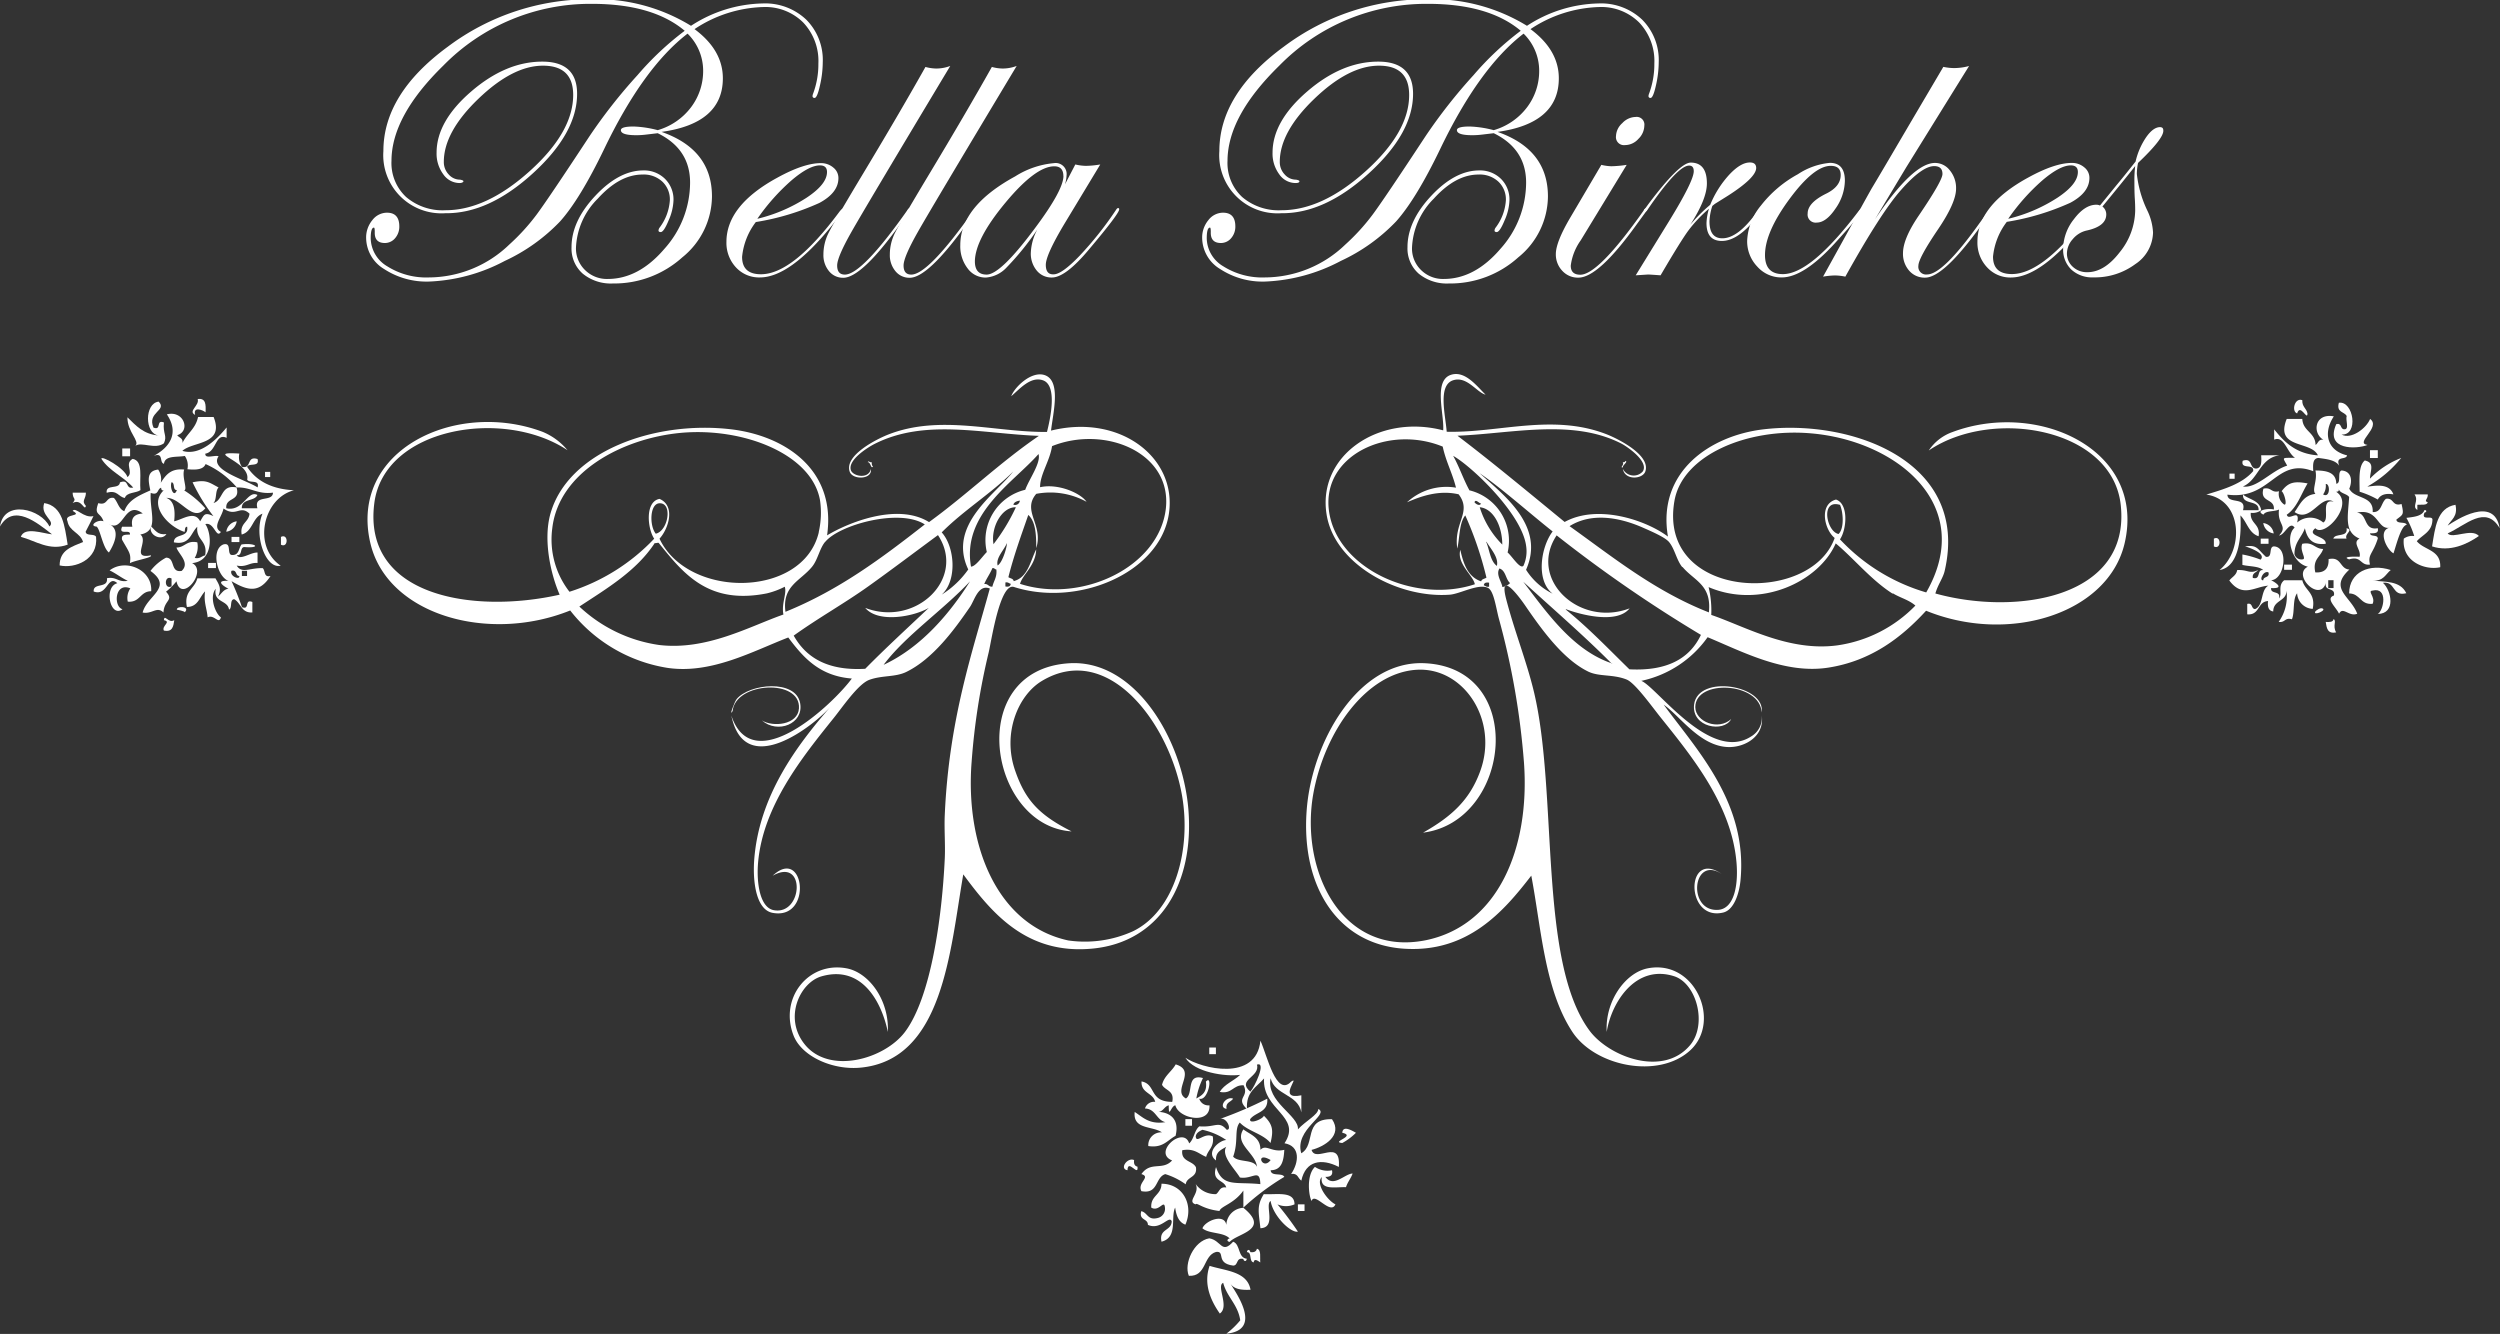 <svg xmlns="http://www.w3.org/2000/svg" viewBox="0 0 376.84 201.07"><rect x="0" y="0" width="376.84" height="201.07" fill="#333333" stroke="none"/><defs><style>.cls-1,.cls-2{fill:#fff;}.cls-1{fill-rule:evenodd;}</style></defs><title>logo_vfinal</title><g id="Layer_6" data-name="Layer 6"><path class="cls-1" d="M369.58,319c-12.51-.79-16.26-24.32-.4-25.34,9.91-.64,17.1,11.34,18,22,.92,11.28-4.36,20-14.37,21s-15.27-5.36-19.56-11.18c-2,11.49-3,28-15.56,29.14-4.16.37-8.74-1.68-10-4.79-2.26-5.67,2.22-11.29,8-10.18,3.31.64,6.4,4.72,6.19,9.58-.91-4.38-3.82-10.15-10-8.38-3.2.92-5.74,6.15-2.59,10.18,3.67,4.7,12.05,2.34,15.17-1.8,3.91-5.21,5.58-17.21,6-26.14.1-2.15-.1-4.39,0-6.58.64-14.53,4.22-24.68,6.79-34.12-1.74-.69-2.31,1.8-3,2.79-2.3,3.36-5.55,7.81-9.58,9.78-1.67.82-3.67.49-5.59,1.2-1.68.62-4.05,4.13-5.39,5.79-4.68,5.83-10.63,13.19-11.37,21.75-.26,3,.25,6.81,2.39,7.18,4.37.77,4.84-8.06-.2-5.19,4.83-4.56,6.1,6.73,0,5.59-2.38-.44-3-4.34-2.79-7.78.66-9.82,6.47-17.5,11.57-23.35-2.33,2.71-12.95,11.27-15,1.4,3.25,9.71,15.35-1.76,18.16-5.59-4.88-.38-7.33-3.18-9.58-6.19-5.35,2.07-11.59,5.54-18.16,4.59A23.21,23.21,0,0,1,294,285.7c-12.41,5-27.62.63-30.13-10.18-3.25-14,12.88-21.63,25.94-16.76a9.62,9.62,0,0,1,3.79,2.79c-9.62-6.43-27.69-3.45-29.13,8-1.78,14,14.83,16.72,27.94,13.77-1.32-3-2.51-8.17-1.4-12.17,2.62-9.38,15.58-14.09,27.14-12.77,8.18.94,16,6.07,14.57,16,3-1.82,10.54-5,15.37-2,5.71-4.14,10.7-9,16.56-13-8.51-.31-17.15-2.63-24.74,1.2-1.09.55-4.14,2.48-3.59,4,.33.91,2.67,1.36,3-.2.26,1.61-2.76,1.67-3.19.4-.84-2.44,4-4.88,5.79-5.59,7.83-3.08,16.14-.32,23.95-.4.5-2,1.61-7-.6-7.78-1.9-.67-3.58,1.39-4.79,2.39.48-1.34,3-3.81,5-3.19,2.59.81,1.29,5.77,1,8.38,10.44-2.59,19.05,4.13,17.76,12.57-1.36,8.9-13.71,14.08-23.35,11-2.08-.67-3.38,8-3.79,9.78a101.53,101.53,0,0,0-2.59,16.56c-1,12.74,3.92,24.64,14.57,26.94a17.57,17.57,0,0,0,9.78-1.4c6.29-3.09,8.76-12.28,7.38-20.35-1.86-10.9-11.12-23.39-21.15-17.36-3.58,2.15-6,7.92-4,13.57C362.62,314.31,364.69,316.54,369.58,319Zm-9.18-37.32c-.27-.06-.38-.28-.8-.2v.6C360.06,282.17,360.36,282.06,360.4,281.71Zm-28.94-7.78a13.13,13.13,0,0,0,.2-4.79c-1.22-7-11.61-11.05-21-10.18-8.82.83-18.38,5.91-19.36,14.37a12.82,12.82,0,0,0,2.59,9.58,30,30,0,0,0,12.77-8c-1-1.46-1.43-5.58.8-6,2.47,1.05,1.35,4.53,0,6C311.78,284,329.1,283.85,331.47,273.93Zm30.33,7.78c9.19,3,21-2.45,22-11.37.9-8.46-9.25-12.56-17.16-9.38-.32,2.21-1.83,4.29-1.8,6.19,2.74-.61,6.14.91,7,2.2a11.33,11.33,0,0,0-7.58-1.2c-2.21,2.6,1.12,4.63,0,8.18,0-2.07-.1-4-1.2-5-1.06,3.06-2.17,6.08-3,9.38.27.2.74.19.8.6,2.15-.57,2.49-3,3.39-4.79C364.19,278.93,362.15,280.31,361.8,281.71Zm-7.38-2.59c.7,0,1.69-1.5,2.39-2.2a7.8,7.8,0,0,1,5.79-9.38c.59-1.62,2.41-4.09,2-5.39C360.81,266.42,353,271.12,354.42,279.12ZM350,273.93c2,2.22,2.34,7.28,0,9.38a14,14,0,0,0,4-3.79c-3.18-6.71,4.14-11.36,6.78-14.77C357.47,268.06,353.33,270.58,350,273.93Zm10.78-4.19a.72.72,0,0,0,1-.6C361.34,269.21,360.94,269.34,360.8,269.74Zm-53.28-.2c-1.53,0-1.58,3.4-.6,4.59C308.75,273.71,309.47,269.55,307.52,269.54Zm50.29,6.19a29.35,29.35,0,0,0,3.39-5.59C359.05,270.09,357.36,273.19,357.81,275.73Zm-25.34-.4c-.86,1-1.12,2.73-2,3.79-1.78,2.17-4.53,2.85-4,6.78,8.1-3.28,14.59-8.16,21-13.17C343.64,270.26,334.56,272.8,332.47,275.33Zm17-1c-3.51,2.58-7,5.23-10.58,7.78s-7.52,4.75-11.18,7.38c1.89,3.37,5.19,5.32,10.78,5,3.1-3.15,6.37-6.14,9.58-9.18-2.23,1.32-7.63,2.34-9.58,0C346.07,288.24,353.77,280.89,349.43,274.33Zm10.38,1.2c-.42,1.08-1.71,2.23-1.4,3.39C359.26,278.41,359.94,275.7,359.81,275.53Zm-36.12,7.58c-8.92,1.8-12.66-3-16.36-7.58-.08-.1-.5.08-.6,0-2.77,4.22-7.16,6.81-11.37,9.58a22.12,22.12,0,0,0,12,5.79c7.19.87,13.67-2.81,18.76-4.59-.33-1.66.55-3.17.2-4.19A11.63,11.63,0,0,1,323.69,283.11Zm32.73-1.4c.58-.05.61.45,1.2.4.19-.87.72-1.41.6-2.59-.25,0-.28-.26-.6-.2C357.28,280.19,356.76,280.86,356.41,281.71Zm-15.17,12.17c5.71-2.67,10-7.81,13-12.57C350.19,285.66,344.56,289.48,341.25,293.88Z" transform="translate(-208.05 -193.68)"/><path class="cls-1" d="M338.85,263.35c.09-.3.26.08.6,0,0,.28,0,.57.2.6C339.35,264.55,339.29,263.27,338.85,263.35Z" transform="translate(-208.05 -193.68)"/><path class="cls-1" d="M322.89,302.27c1.68,1.05,5.42.68,5.59-1.8.3-4.53-9.57-4-10,.4-.6,1,.28-1.41.6-1.8,1.89-2.33,8.91-3.07,9.58.6C329.24,302.81,325.23,304.35,322.89,302.27Z" transform="translate(-208.05 -193.68)"/><path class="cls-1" d="M426.12,258.76c7.81.2,16-2.8,24.15.4,1.74.69,6.63,3.14,5.79,5.59-.41,1.18-3.09,1.38-3.39-.4a1.83,1.83,0,0,0,3,.4c1-1.53-2.49-3.83-3.19-4.19-7.39-3.8-16.38-1.54-24.74-1.2,5.07,3.84,10.88,8.67,16.16,13,4.94-2.72,12.2-.32,15.57,2.2-1.67-9.8,6.4-15.21,14.37-16.16,13.29-1.59,31.18,4.8,27.34,21.35-.25,1.08-1,2-1.4,3.39,12.13,3.37,29.5.74,27.94-13.37-1.28-11.54-19.35-14.71-28.94-8.18a7.17,7.17,0,0,1,3.59-2.79c13-4.85,29.2,2.74,25.94,16.76-2.45,10.56-17.34,15.31-29.93,10.18-3.66,4-8.28,7.58-14.77,8.58s-12.86-2.38-18.16-4.59a16.43,16.43,0,0,1-10,6.58c2.3.88,10.39,12.39,16.56,8.38a3.28,3.28,0,0,0,1.6-3.19c.45,3.17-2.53,4.84-5,4.79-4.3-.09-7.32-4.69-9.78-6.39,4.94,6.77,12.73,14.84,11.57,26.54-.2,2-1,4.4-2.59,4.79-5.78,1.4-5.73-9.65-.2-5.79-4.45-2.95-5.27,5.65-.6,5.39,2.44-.14,3.1-3.72,2.79-7.18-.75-8.57-6.54-15.73-11.37-21.75-1.39-1.73-3.91-5.28-5.19-5.79-2.08-.83-4.15-.4-5.79-1.2-3.71-1.81-6.86-6.11-9.38-9.78-1-1.5-4.12-5.6-3-1.2,1.22,4.75,3.12,9.51,4.19,14,3.67,15.28.63,40.6,8.38,51.09,2.91,3.93,11.07,7.09,15.17,2.2,2.61-3.12,1-9.27-2.39-10.38-5.85-1.88-9.49,4-10.18,8.38-.27-4.6,2.79-8.92,6.19-9.58,7.12-1.38,11.16,8,6.39,12.37s-14.33,2.42-17.76-2.79c-4.2-6.39-4.7-15.77-6.19-23.55-4.11,5.32-9.56,11.73-19.36,11S404.21,327.38,405,316c.7-10.4,7.74-22.79,17.76-22.35,15.55.68,13.12,23.85-.2,25.54,4.28-2.42,7-4.9,8.58-9.18,2.89-7.76-2.46-15.82-9.58-15.37-7.57.49-13.87,9.28-15.56,18.76-2,11.45,4.27,24.58,17,22,10.85-2.25,15.69-13.86,14.77-26.74a115.14,115.14,0,0,0-3.79-21.75c-.42-1.57-.75-4.13-1.6-4.59-1.4-.76-4.22.88-5.79,1-7.74.58-17.3-4.51-18.56-12-1.5-8.88,7.77-15.33,17.56-12.77.19-2.37-1.53-7.53,1.2-8.38,2.12-.66,3.9,1.75,5.19,3-1.31-.32-2.75-2.76-4.79-2.2C424.7,251.65,425.94,256.23,426.12,258.76Zm6.39,23.35v-.6c-.46-.06-.75,0-.8.4C432,282,432.09,282.2,432.51,282.11ZM481,259c-9.57-.83-19.35,3.28-20.55,10.18-2.61,15,20.56,15.83,24.15,5.59-1.55-1.23-2.42-5.08.2-5.79,1.95.65,1.61,4.54.6,6a28.9,28.9,0,0,0,13,8C506,269.74,493.84,260.07,481,259Zm-49.69,22.35c.06-.41.53-.4.8-.6a53.09,53.09,0,0,0-3.19-9.38c-.93,1.13-.82,3.3-1.2,5-.6-3.92,2.26-5.47.2-8.18-3-.69-5.72.31-7.78,1.2a8.74,8.74,0,0,1,7.38-2.2c-.54-2.19-1.52-3.93-2-6.19-8.16-3.34-18.18,1.28-17.16,9.58,1.07,8.69,12.83,14.2,22,11.17-.23-1.32-2.75-3.09-2.19-5.19C428.64,278.66,429.31,280.65,431.31,281.31Zm-1.8-13.77a7.81,7.81,0,0,1,5.79,9.38c.67.56,1.89,2.58,2.39,2a5.28,5.28,0,0,0,.4-3c-.64-4.84-8.22-12-11-13.57C428,264,428.63,265.91,429.52,267.54Zm8.58,12a10,10,0,0,0,4,3.59c-2.59-2-1.76-7.08,0-9.38-3.6-2.85-7.56-6.41-11-8.78C434.66,268.27,441,272.94,438.1,279.52Zm-6.78-10c-.3,0-.82-.74-1-.2C430.39,269.56,431.11,270.1,431.31,269.54Zm54.08.2c-3-.91-2,4.07-.2,4.39C486.08,273.3,485.89,270.85,485.39,269.74Zm-54.28.4a13.8,13.8,0,0,0,3.39,5.59C434.48,272.88,433.12,270.34,431.11,270.14Zm30.53,9c-.88-1.07-1.14-2.76-2-3.79-.6-.73-2.68-1.62-4-2.2-3.38-1.48-7.63-2.32-11-.2,6.59,4.71,12.83,9.79,21,13C466.09,281.79,463.38,281.22,461.65,279.12Zm-17.56,6.39c3.42,2.77,6.44,5.93,9.58,9,5.61.29,9.07-1.57,10.78-5.19a206.59,206.59,0,0,1-21.75-15c-4.35,6.56,3.36,13.91,11,11C451.74,287.86,446,286.24,444.08,285.5Zm-12-10.18c.51,1.22.6,2.86,1.6,3.59C434,277.7,432.7,276.36,432.11,275.33Zm61.26,7.78c-3.23-2.05-5.91-5.37-8.58-7.58-2.52,5.76-11.32,9.94-19.16,6.59a15.39,15.39,0,0,1,.4,4.19c5.09,1.74,11.69,5.57,19,4.59a20.38,20.38,0,0,0,11.77-6C495.72,284.06,494.45,283.79,493.37,283.11Zm-58.87-1a2,2,0,0,0,1.2-.6c-.68-.59-.63-1.89-1.6-2.2C433.52,280.26,434.34,281.28,434.51,282.11Zm16.56,11.57c-4.28-4.31-8.89-8.27-13.37-12.37C441.3,286.16,445.22,291.75,451.07,293.69Z" transform="translate(-208.05 -193.68)"/><path class="cls-1" d="M453.06,263.15c.45.15-.44.6-.4,1-.51,0,.27-.34,0-.8C452.9,263.39,453,263.31,453.06,263.15Z" transform="translate(-208.05 -193.68)"/><path class="cls-1" d="M469,302.07c-1.08,2.09-6,1.27-5.59-2.19.59-4.63,10.86-2.89,10.18,1.2-.2-4.58-10-5.09-10-.8C463.64,302.51,467.08,303.83,469,302.07Z" transform="translate(-208.05 -193.68)"/><path class="cls-1" d="M226.48,261.28h1.18v1.18h-1.18Z" transform="translate(-208.05 -193.68)"/><path class="cls-1" d="M248,264.81h.78v.78H248Z" transform="translate(-208.05 -193.68)"/><path class="cls-1" d="M242.95,274.61h1.18v.78h-1.18Z" transform="translate(-208.05 -193.68)"/><path class="cls-1" d="M250.4,274.61c1.14-.58,1.14,1.75,0,1.18Z" transform="translate(-208.05 -193.68)"/><path class="cls-1" d="M239.42,278.53h1.18v.78h-1.18Z" transform="translate(-208.05 -193.68)"/><path class="cls-1" d="M234.71,285.59c-.11-.62,2.12-.55,1.18.39C236,285.83,234.71,285.56,234.71,285.59Z" transform="translate(-208.05 -193.68)"/><path class="cls-1" d="M237.85,253.83c1.23-.18,1.25.84,1.18,2-.29-.28-1.92-1-1.57.39C236.32,255.63,238.15,254.83,237.85,253.83Z" transform="translate(-208.05 -193.68)"/><path class="cls-1" d="M227.26,256.58c1.26,1.23,2.4,2.57,4.71,2.74-2.15-.24-2.15-4.86,0-5.1,1.33,1.35-1.8,1.58-.78,3.92,1.27.48.3-1.27,1.57-.78-.19,1.74.54,1.95,0,3.14-1.34,1-3.38-.3-4.31.39C229.2,260.17,227.22,258.79,227.26,256.58Z" transform="translate(-208.05 -193.68)"/><path class="cls-1" d="M239,262.06c-.07.85,1.39.18,2,.39-1.44,2.07,3.93,3.48,5.88,4.7.35-1.27-1.28-.55-1.57-1.18.6-2.73-6.8-4.26-1.18-3.92a2.55,2.55,0,0,0,.39,2c1.52.34.64-1.71,2.35-1.18.35,1.27-1.28.55-1.57,1.18,1.4,2.13,3.7,3.36,7.06,3.53-4.66,1.2-6.28,8.46-2,11.37-2.32.57-4.09-4.72-2.74-7.84-1.53.56-1.47,2.71-3.14,3.14-.3-1.74,1.06-1.81,1.18-3.14-1.44-1.37-2,.58-3.92-.78-.24,1.32-1.76,2.79-.39,3.53-.73,1.08-1-1.54-2.35-1.18,1,1.44,1.27,5.6-2,5.88,2.43,1.17-1.61,6.14-2.35,2.74a9.51,9.51,0,0,1-1.57,1.57c1.23,1.35-.29,1.22-.39,3.14-1-1-1.7.29-3.14,0,.65-2.57,4.66-3.74,1.18-6.27a7.31,7.31,0,0,1,2.35-2c1.44,0,.58,2.3,2.35,2,1.33-1.23-.52-2.59-.78-3.53,1.28,0,1.5-1.12,3.14-.78a3.33,3.33,0,0,1-.39,2.35c.82.17,1-.27,1.57-.39.43-2.26-1.4-2.26-1.18-4.31-1,.94-1.1,2.83-3.53,2.35,0-1.44,2.3-.58,2-2.35-.38,0-.3.48-.39.78-2.5-.8-5.5-4.05-3.14-6.27-.33.07-.37-.15-.39-.39-.62.17-.34,1.23-1.57.78-.2,2.82,1.35,5.73-1.57,6.27,1.31,1-1.46,3.74,1.57,3.14.43.33-2.38.74-3.14,1.18.2-1.46-.08-1.57-1.18-3.53-.18-.84.56-.75,1.18-.78.16-.94-1.79.22-1.18-1.18H228c-.29-1.47.44-1.91,1.57-2-2.78-2.12-2.88,3-5.1,1.57,1.79.87.83,3,0,4.31-1-.72-1.39-4.08-2-3.92-1-.17.38-1.12,1.18-.78-.47-1.43-1.48-.83-.78-2.74,1.46.42,1.12-1,2.35-.78.59.59.7,1.65,1.57,2,.61-1.74,2.3-2.4,3.92-3.14-.3-1.47-.62-2.93,1.18-3.14a2.55,2.55,0,0,1,.39,2c.72-1.11,1.45-2.21,3.53-2-.36,1.19.56,3,0,3.14A14.54,14.54,0,0,1,239,270.3c-1.93,2.28-3.63-1.64-5.88-1.57,1.15.42,1.38,1.76,1.18,3.53,1.22-.25,3.07-1.69,3.92,0,.59-.93.6-1.45,2-.78a26.8,26.8,0,0,1-3.14-5.1c2.06-.43,2.45,0,3.92.78-.54.5-.24,1.85-.78,2.35,1.54-.43,1.05-2.87,3.53-2.35a13.31,13.31,0,0,0-4.71-3.53c-.33.84-1.44.91-2.74.78a2.55,2.55,0,0,0-.39-2c-1.22.22-3-.11-3.14,1.18-.76-.16,0-1.8-1.57-1.18,2.44-1.3,3.91-3.45,2-6.27,2.54-.66,3.64,2.48,1.57,3.14.25.4.9.41.78,1.18.67-1.42,2-2.17,2.35-3.92h2.35c1.68,4.22-3.13,3.65-4.71,5.1,2.67.83,5.25-1.8,6.67-3.53v1.57C240.5,258.87,240.71,261.79,239,262.06Zm3.14,8.23c2.57.6,3.21-2.79,4.71-2-.39,1-2.39.49-2.35,2h2.35c-.58-2.14,2.3-.84,2.35-2.35-2.39.3-3.32-.86-5.49-.78C244.33,269.33,242,268.56,242.16,270.3Zm-7.45-2.74c-.65,0-.22-1.09-.78-1.18C233.59,267.18,234.27,268.81,234.71,267.55Zm-.78,13.33c-1.14-.58-1.14,1.75,0,1.18Z" transform="translate(-208.05 -193.68)"/><path class="cls-1" d="M230.79,273c.63.54,1,1.39,2.35,1.18C232.42,275.3,230.41,274.37,230.79,273Z" transform="translate(-208.05 -193.68)"/><path class="cls-1" d="M243.73,277.36c.51.86,2.12-.46,3.14-.39v1.57c-1.26-.09-1.66.69-3.14.39.76,1.27,1.95.33,3.92.39.42.37.12,1.45,1.18,1.18-1.66,2.58-3.38,2.29-5.88.78a39.85,39.85,0,0,1,1.57,3.92c1.27.48.3-1.27,1.57-.78V286c-1.67.11-1.71-1.43-2.74-2-.73.06-.24,1.33-.78,1.57-.2-1.5-2.41-1-2-3.14-1,1.2-.08,3.72.78,4.31-.33,1.15-1-.51-2,0-.11-1.33-.62-2.25-.39-3.92-.85.85-1.05,2.35-2.74,2.35-.48-2.44,1.19-2.73,1.57-4.31h2.74c.57,1,.95,1.54.39,2.74.52-.39.77-1.06,1.57-1.18-.64-.3-2.15-1.3,0-1.18-1.7-.61-2.69-4.7-.78-5.49,1.27-.35.55,1.28,1.18,1.57,1.23.18,1.11-1,1.57-1.57,2.16-.3,3.08.61.39.39C244.17,276.22,244.64,277.48,243.73,277.36Zm.78,3.14h.78v-.78h-.78Zm-.39,0c-.62,0-.31-1-1.18-.78C242.6,280.52,244.24,281.19,244.12,280.49Z" transform="translate(-208.05 -193.68)"/><path class="cls-1" d="M223.34,262.85c-.15-.62,3.5,1.36,3.92,2.74,1-.73-.53-2,.78-2.74,1.67.29,1,2.89,1.18,4.71-.69.48-2.07.29-2.35,1.18-1-.15-1.1-1.26-2.74-.78-.19-1.37,1.91-.44,2-1.57,1.48-.57.75,1.08,2,.78C226.68,265.52,224.52,264.68,223.34,262.85Z" transform="translate(-208.05 -193.68)"/><path class="cls-1" d="M219,269.51c.65-.78,0-.5,0-1.57h2c0,1-.73,1.21,0,2C220.75,270.85,220.38,268.74,219,269.51Z" transform="translate(-208.05 -193.68)"/><path class="cls-1" d="M215.89,274.22c-2.19-1.7-5.8-4.75-7.84-1.18.6-4.15,6.22-2.61,7.45,0,1-.86-1.47-1.64-.78-3.53,2.8.47,3.07,3.46,3.53,6.27-2.74,1-4.81-.57-7.06-1.18C211.73,273,214.62,274.13,215.89,274.22Z" transform="translate(-208.05 -193.68)"/><path class="cls-1" d="M219,270.69c.44-.67,1.68,1.17,3.14.78-.39.79-.77,1.59-1.18,2.35.06.73,1.33.24,1.57.78.36,3.43-3.18,4.83-5.49,4.31,0-2.35,1.88-2.83,3.53-3.53-.41-1.42-2.08-1.58-2.35-3.14C217.63,271.06,220.64,271.59,219,270.69Z" transform="translate(-208.05 -193.68)"/><path class="cls-1" d="M243.73,272.26a1.83,1.83,0,0,1-1.57,1.57A1.83,1.83,0,0,1,243.73,272.26Z" transform="translate(-208.05 -193.68)"/><path class="cls-1" d="M211.19,277Z" transform="translate(-208.05 -193.68)"/><path class="cls-1" d="M222.17,282.84c-.09-1.4,2.21-.4,2-2,1.45-.28,1.68.67,3.14.39-1-.46-1.76-1.11-2.74-1.57,2.44-1.85,6.48-.09,6.27,3.14-1.68,0-1.66,1.74-3.53,1.57a2.55,2.55,0,0,1,.39-2c-2.36-1-2.58,2.78-1.18,3.14-1.86,1.39-2.88-3.39-.78-3.92C224.24,280.24,224.27,283.62,222.17,282.84Z" transform="translate(-208.05 -193.68)"/><path class="cls-1" d="M232.75,287.16c.09-1,.67.54,1.57,0-.13.91-.25,1.84-1.57,1.57C232.38,288,233.93,287.42,232.75,287.16Z" transform="translate(-208.05 -193.68)"/><path class="cls-1" d="M565.29,261.54h1.18v1.18h-1.18Z" transform="translate(-208.05 -193.68)"/><path class="cls-1" d="M544.11,265.07h.78v.78h-.78Z" transform="translate(-208.05 -193.68)"/><path class="cls-1" d="M541.76,274.87c1.14-.58,1.14,1.75,0,1.18Z" transform="translate(-208.05 -193.68)"/><path class="cls-1" d="M548.82,274.87H550v.78h-1.18Z" transform="translate(-208.05 -193.68)"/><path class="cls-1" d="M552.35,278.79h1.18v.78h-1.18Z" transform="translate(-208.05 -193.68)"/><path class="cls-1" d="M557.05,285.85c.06-.11.84-.72,1.18-.39S556.68,286.53,557.05,285.85Z" transform="translate(-208.05 -193.68)"/><path class="cls-1" d="M554.31,256c-.9-.31-.38-2.43.78-2-.06,1,.62,1.21.78,2C555.87,257.22,554.79,254.4,554.31,256Z" transform="translate(-208.05 -193.68)"/><path class="cls-1" d="M561,259.18c1.46.8,3.75-.95,4.31-2.35,1.72,1.25-2.41,3.63-.39,3.92-1.67.67-6.47.83-4.71-3.14.87-.22.56.75,1.18.78.85.07.18-1.39.39-2-.35-.69-1.59-.5-1.18-2C562.82,254.06,563.64,259.34,561,259.18Z" transform="translate(-208.05 -193.68)"/><path class="cls-1" d="M557.44,262.32c-1-2.25-6.54-.93-4.7-5.49h2.35c.09,1.87,1.94,2,2,3.92.4-.25.41-.9,1.18-.78-1.72-1-1.34-4.07,1.57-3.53-1.66,2.54-1,5.16,2,5.88-.16.76-1.8,0-1.18,1.57-.57-.87-1.84-1-3.14-1.18-.86.06-.84,1-.78,2-5.62-2.18-6.36,4.39-12.94,3.53.05,1.52,2.93.21,2.35,2.35h2.35c.09-1.66-2.45-.69-2.35-2.35.94.75,2.53.87,2.74,2.35a2.2,2.2,0,0,1-1.57.39c-.12,1.69,1.49,1.65,1.18,3.53-1.49-.47-1.75-2.17-2.74-3.14.15,2.55,0,7.75-3.14,8.23,3.67-3,3.49-10.57-2-11.37,2.71-.82,5.43-1.63,7.06-3.53.19-1.24-1.95-.15-1.57-1.57,1.55-.5.95,1.14,2,1.18.86-.06.84-1,.78-2h2.74c-3,.44-3.12,3.68-5.49,4.7,2.06.35,4.35-2.44,6.67-3.14-.72-1.34-.9-1.16,1.18-1.18-1.23-.82-1.62-3.37-3.14-2.74V258.4C552.38,260.32,554.14,262.09,557.44,262.32Z" transform="translate(-208.05 -193.68)"/><path class="cls-1" d="M563.33,270.95c1.66.17.92,2.74,3.14,2.35.18.84-.56.75-1.18.78.09.56,1.17.14,1.18.78-.77,2.41-1.54,2.35-1.18,3.92-1.5.19-1.25-1.36-3.14-.78-1.27-.45,1.05-.44,1.57-.39.32-1-1.19-2.15,0-2.74-2.36-1-1.75-3.3-1.57-6.27-.38-.53-1.32-.51-1.57-1.18.07.33-.15.37-.39.39,2.88,1.86-1.76,7-3.14,5.49-1.45,1.22,1.7,1.15,1.57,2.35-2.09.26-2.81-.85-3.14-2.35-.46,1.37-1.58,2.08-1.57,3.92a1.08,1.08,0,0,0,1.18.78c.75,0-.46-1.31,0-2.35,1.64-.33,1.85.76,3.14.78-.36,1.21-1.63,1.51-1.18,3.53q2.09.13,2-2c2-.43,1.65,1.48,3.14,1.57-3.16,2.91.18,4,1.18,6.66-1.22.52-2.17-1.16-2.74,0-.46-1-2.09-2.29-.78-2.74.29-1.34-1.59-.5-1.18-2-.86,3.21-5.21-1.13-2.74-2.35-2.54-.53-3.43-4.69-2-5.88-.75-1.1-1.47,1.11-2.35,1.18,1.4-1.48-.31-1.62,0-3.92-.69.36-2,.13-2.35.78-1.37-.67.77-1,1.57-.78.17-1.74-2.17-1-1.57-3.14,1.2-.28,1.15.68,2.35.39a1.92,1.92,0,0,0,.78,2c.52.19,0-1.8-.39-2,1-1.35,1.91-1.56,3.92-1.18-1,1.63-1.58,3.65-3.14,4.71.26,1.08,2.06-1.09,1.57,1.18a3,3,0,0,1,3.92,0c1.08-.49-.5-3.63,1.57-3.14-2-1.2-3.41,3.27-5.88,1.57.81-1.15,1.36-2.56,3.14-2.74-.59-.63.34-2,0-3.53,1.69,0,3.12.28,3.14,2,.81-.1.11-1.72.78-2,1.55.09,1.68,1.61,1.18,2.74.76,1.59,3.69,1,3.53,3.53,1.37.07,1.23-1.38,2-2,1.24-.19.89,1.2,2.35.78.37,1.64.26,1.55-.78,2.35.06.73,1.33.24,1.57.78-.84.14-1.47,2.65-2,4.31-1.06-.57-2.51-3.58-.39-3.92C566.36,273.82,566.69,270.23,563.33,270.95Zm-5.1-2.74c1.09.63,1.08-1.69.39-1.57A2.2,2.2,0,0,1,558.23,268.2Zm1.57,14.11v-1.18H559v1.18Z" transform="translate(-208.05 -193.68)"/><path class="cls-1" d="M549.6,277.61c1.08.17.37-1.46,1.18-1.57,2.32.05,1.66,5-.39,5.1.64.31,2.15,1.3,0,1.18-.12,1,1.52.31,1.18,1.57.58-.63-.26-1.89.78-2.74h2.74c.38,1.58,2.05,1.87,1.57,4.31a2.47,2.47,0,0,1-2.35-2.35c-.7.86-.34,2.79-.78,3.92-1.11-.32-1,.55-2,.39a6.68,6.68,0,0,0,1.18-4.71c0,1.65-2,1.4-2,3.14-.69-.09-.89-.67-.78-1.57-1.62.08-1.22,2.17-3.14,2v-1.57c.87-.22.56.75,1.18.78,1.32-.51.79-2.87,2-3.53-2.06.14-3.89,1.9-5.88-.78.39-.52,1.06-.77,1.18-1.57,1.64-.09,1.85.64,3.14,0-.25.4-.9.41-.78,1.18,1.26.34.54-1.29,1.57-1.18-.69-.62-2.09-.52-3.14-.78v-1.57a14.58,14.58,0,0,1,2.74.78c1-1-2.27-2-2.35-2C548.3,275.77,548.31,276.41,549.6,277.61Zm-.39,3.53c0-.62,1-.31.78-1.18C549.19,279.62,548.51,281.26,549.21,281.14Z" transform="translate(-208.05 -193.68)"/><path class="cls-1" d="M561.76,274.87h-2c.28-.89,2.24-.12,2-1.57C562.93,273.56,561.38,274.14,561.76,274.87Z" transform="translate(-208.05 -193.68)"/><path class="cls-1" d="M570,262.71a17.84,17.84,0,0,1-5.1,4.31c.71,0,3.24-.72,3.92,1.18-1.27-.22-2,.12-2.35.78a14.12,14.12,0,0,0-2.74-1.18c0-1.81-.22-3.88.78-4.71,1.55.35.82,1.49.78,2.74A13.11,13.11,0,0,1,570,262.71Z" transform="translate(-208.05 -193.68)"/><path class="cls-1" d="M572,268.2h2c.08.67-.67,1,0,1.18-.12.53-1,.33-1.57.39v.78C571.54,270,572.73,269.2,572,268.2Z" transform="translate(-208.05 -193.68)"/><path class="cls-1" d="M577,272.91c1.23-.83,7-4.6,7.84.39-2.11-3.62-5.17-.4-7.84.78.72.91,3.58-.85,4.71.39-1.74,1.22-4.35,2.47-7.06,1.57.46-2.81.73-5.8,3.53-6.27C578.56,271.54,577.54,272,577,272.91Z" transform="translate(-208.05 -193.68)"/><path class="cls-1" d="M573.52,270.55c.45.07.22.39,0,.39-.61,1.39,1.33.24,1.18,1.18-.08,1.75-1.5,2.16-2.35,3.14,1.11,1.37,3.67,1.29,3.53,3.92-2.31.52-5.85-.89-5.49-4.31a2.2,2.2,0,0,1,1.57-.39,14.13,14.13,0,0,0-1.18-2.74C571.94,271.59,573.16,271.5,573.52,270.55Z" transform="translate(-208.05 -193.68)"/><path class="cls-1" d="M549.21,272.52a1.83,1.83,0,0,1,1.57,1.57A1.83,1.83,0,0,1,549.21,272.52Z" transform="translate(-208.05 -193.68)"/><path class="cls-1" d="M581.75,277.22Z" transform="translate(-208.05 -193.68)"/><path class="cls-1" d="M570.77,283.1c-2.25.55-1.55-1.84-3.53-1.57,1.29,1.14,2,4.65-.78,4.7.91-.52,1.6-4.11-.78-3.53-.87.06.51,1,0,2-1.87.17-1.84-1.55-3.53-1.57,0-3.27,3.13-4.56,6.27-3.53-.79.64-1.12,1.75-2.74,1.57C567.49,281.45,569.81,281.13,570.77,283.1Z" transform="translate(-208.05 -193.68)"/><path class="cls-1" d="M559.8,287c.52.27-.19,1,.39,2-1.31.27-1.43-.66-1.57-1.57C559.18,287.45,559.73,287.48,559.8,287Z" transform="translate(-208.05 -193.68)"/><path class="cls-1" d="M390.33,351.58h1v1h-1Z" transform="translate(-208.05 -193.68)"/><path class="cls-1" d="M386.73,362.37h1v1h-1Z" transform="translate(-208.05 -193.68)"/><path class="cls-1" d="M403.69,375.22h1v1h-1Z" transform="translate(-208.05 -193.68)"/><path class="cls-1" d="M386.73,353.12c2.38,1.62,10.69,3.69,11.31-2.57,1,2.14,2.37,8.59,4.63,6.17,1.47-1-2.24,2.86,1.54,2.06v2.57c-.5-2.75-4-2.56-4.63-5.14-.76,3.52,4.35,5.66,4.11,7.71,1.11-1.24,3.06-2.2,3.08-3.08,1.72.87-3.65,3.08-2.57,6.68,2.27-1.32.21-5.24,4.63-5.14,1.67,2.44-1.15,4.14-3.08,4.63.62,2.05,4.46-1.87,4.11,2.57-2.65-1.36-5-.92-5.65,2.06-.52-.33-.53-1.18-1.54-1,1.2-1.77,1.41-4.21-1-4.63,2.71-4.09-3.4-5-3.08-9.77-1.1,1.29-2.77,2-2.57,4.63-1.84-1.77.4-1.75-.51-3.6-1.63-.08-1.72,1.37-3.6,1,.7-1.18,2.12-1.65,3.08-2.57C392.74,356,388.08,355.31,386.73,353.12Zm10.79,1c.53,1.94-3.13,2.31-1,4.11C397.14,357.58,399,353.66,397.53,354.15Z" transform="translate(-208.05 -193.68)"/><path class="cls-1" d="M391.87,362.37a60.44,60.44,0,0,0,7.2-3.08c.19,2.08-1.76,2-2.57,3.08-.22.85,1.92,0,2.06-.51,1.29,1.28,1.5,2.09,1,4.11-1.16-1.41-3.39-1.75-4.63-3.08-.87,1-.16,2.82-1,5.14.8.92,3.08.34,3.6,1.54-.26-2.16-3.47-3.46-2.06-5.65,1.07.81,2.58,1.19,2.57,3.08.86-.91,1.72.46,3.6,0-.09,1.62-.36,3.06-2.06,3.08.08,1,1.74.32,2.06,1a37.17,37.17,0,0,0-6.17,4.63v-2.57c-1.4,2-3.41,2.35-3.6,3.08-2.56-.29-3.39-1.33-3.6-1-1.4-.47.72-1.61,0-3.08a3.65,3.65,0,0,0,3.08,1.54c.52-.33.53-1.18,1.54-1-.32-1.22-2.24-.84-1.54-3.08,1,3.08,2.88,2.18,6.68,2.57-.07-2.45-1.17-.68-3.08-1-.8-1.33-2.88-3.3-2.06-4.63-.75.45-1.63.77-1.54,2.06-1.61-1.15.38-3,1.54-3.08a10.17,10.17,0,0,0-3.6-1.54c-.46.23-.92.45-1,1,.08,1.15,1.29-.67,2.57,0,.25,1.62-.73,2-1,3.08-1.11-.43-1.75-1.33-3.6-1-.22,1.76,1.54,1.54,2.06,2.57.24,1.61-1.38,1.36-1.54,2.57a10.54,10.54,0,0,0-3.08-1.54c-1.56.49-1,3.07-3.6,2.57-.67-1.28,1.51-2.13,0-2.57,1.41-2,3.18-.47,4.63-2.06-3-1.18,1.72-5.29,2.57-2.57.74-.63.78-2,1.54-2.57,2.41.2,2.92-.9,4.11.51C393.82,364.07,392.93,361.92,391.87,362.37Zm7.71,6.17c-2.46-1.43-1.24,1.69,0,0Z" transform="translate(-208.05 -193.68)"/><path class="cls-1" d="M389.82,356.72c1.09-1.19.37,3-1,2.57a1.42,1.42,0,0,0,1.54,1c.18,3-4.67,2-5.14,0-.69.1-1,2.13-1,0-.67.18-.81.9-1.54,1,.89,0,3.34.49,2.57,3.6-1.23.65-1.89,1.88-4.11,1.54a1.93,1.93,0,0,1,2.06-2.06c-1.44-1-4.41-.39-4.11-3.08,1.25.81,2.19,1.92,4.63,1.54-1.38-.33-1.44-2-3.08-2.06a1.42,1.42,0,0,1,1.54-1c-.32-1.39-2.15-1.28-2.06-3.08,2.25.42,1.1,3.08,4.63,3.08.36-1.73-1.06-1.68-1.54-2.57.34-1.38,1.47-2,2.06-3.08,3.29,1-.63,3.94,1.54,5.14,1.17-.71,0-3.78,2.57-3.08a11.59,11.59,0,0,0-1,3.08C389.18,358.82,390.06,358.34,389.82,356.72Z" transform="translate(-208.05 -193.68)"/><path class="cls-1" d="M395.47,375.74c4.12,3.34-.91,3.84-2.06,5.14-.58-.1-.29-.52,0-.51-.93-1-3.1-.67-4.11-1.54.39-1.12,3.32-2.32,3.6-.51A2.69,2.69,0,0,1,395.47,375.74Z" transform="translate(-208.05 -193.68)"/><path class="cls-1" d="M393.93,359.29c-.33.52-1.18.53-1,1.54C391.62,360.62,392.87,358.84,393.93,359.29Z" transform="translate(-208.05 -193.68)"/><path class="cls-1" d="M410.38,364.43c.08-1.28,1.74-.15,2.06,0a8.79,8.79,0,0,1-2.06,1.54C408.56,365.82,412.55,364.94,410.38,364.43Z" transform="translate(-208.05 -193.68)"/><path class="cls-1" d="M378,370.08c-1.28-.21,0-2,1-1.54-.08.6.11.91.51,1C379.7,371.18,378.05,368.26,378,370.08Z" transform="translate(-208.05 -193.68)"/><path class="cls-1" d="M407.29,371.11c-1,1,.88,3.55,2.06,4.11-.75,1.7-3.12-1.94-3.6-.51-.4-.67-.84-3.84.51-5.14a3.35,3.35,0,0,0,2.57.51c.19.87-.4,1-1,1,1.22,1.68,2.91-.47,4.11-.51-.27.76-.76,1.29-1,2.06C409.25,372.58,407,373.16,407.29,371.11Z" transform="translate(-208.05 -193.68)"/><path class="cls-1" d="M381.08,378.31c0-1-1.4-.65-1-2.06,1,.22.93,1.47,2.57,1a1.42,1.42,0,0,0,1-1.54c-.12-1.32-.88.71-2.06,0-.13-1.84,1.54-1.88,1.54-3.6,3.25,0,4.9,3.21,3.6,6.17-1-.36-1.37-1.37-1.54-2.57-.73,1.42.48,4.48-2.06,5.14-.42-2,1.51-1.58,1.54-3.08C384.29,376.78,383,379.19,381.08,378.31Z" transform="translate(-208.05 -193.68)"/><path class="cls-1" d="M399.58,374.71c-.94.58.95,4-1.54,4.11-.25-2.4-.61-3.34.51-5.14,1.94.11,4.63-.52,4.63,1.54a3.2,3.2,0,0,1-2.57,0,47.92,47.92,0,0,1,3.08,4.11C402.59,379.56,399.93,376.94,399.58,374.71Z" transform="translate(-208.05 -193.68)"/><path class="cls-1" d="M395.47,383.45c-1.14-.28-.73,1-1.54,1-2.7-.35-1.12-2.23-2.57-2.06-2,.56-1.4,3.74-4.11,3.6-.78-1.85.76-5.25,3.08-5.65,1.85.31,1.83,2.45,3.6.51,1.13.41.67,2.42,2.06,2.57C395.89,384,395.47,383.73,395.47,383.45Z" transform="translate(-208.05 -193.68)"/><path class="cls-1" d="M396,382.42c.1-.58.52-.29.51,0,.6.08.91-.11,1-.51.7.16.43,1.29.51,2.06-.46-.32-.92-.62-1,0C396.27,383.84,396.83,382.43,396,382.42Z" transform="translate(-208.05 -193.68)"/><path class="cls-1" d="M393.42,387c.52,1,5.28,7.16-.51,7.71A12.46,12.46,0,0,0,395,392.7c-.35-2.39-2-3.48-2.57-5.65-1.09.46,1,3.6-.51,4.63-1.33-1.9-2.51-4.41-1.54-7.19,2.48.77,5.67.84,6.17,3.6C395,388.18,393.89,387.94,393.42,387Z" transform="translate(-208.05 -193.68)"/><path class="cls-2" d="M332.07,203.07a16.07,16.07,0,0,1-.42,3.48q-.42,1.89-.81,1.89a.27.27,0,0,1-.31-.31,1,1,0,0,1,.06-.27,12.69,12.69,0,0,0,.82-4.61,8.44,8.44,0,0,0-2.29-6.18,8.09,8.09,0,0,0-6-2.33,19.65,19.65,0,0,0-10.38,3.33q4.27,3.17,4.27,7.41,0,6.8-9.24,8.08,7.6,2.66,7.6,9.73a11.91,11.91,0,0,1-4.47,9.18,15.32,15.32,0,0,1-10.45,3.94,6.69,6.69,0,0,1-4.56-1.48,5.05,5.05,0,0,1-1.69-4q0-3.91,3.58-7.73t7.22-3.83a4.49,4.49,0,0,1,3.29,1.27,4.37,4.37,0,0,1,1.28,3.25,8.08,8.08,0,0,1-.73,3q-.73,1.77-1.19,1.77c-.22,0-.34-.08-.34-.24a.94.94,0,0,1,.12-.37,7.65,7.65,0,0,0,1.59-4.18,3.69,3.69,0,0,0-1.13-2.81,4.12,4.12,0,0,0-3-1.07q-3.44,0-6.73,3.63a11.05,11.05,0,0,0-3.29,7.41,4.51,4.51,0,0,0,1.37,3.36,4.68,4.68,0,0,0,3.41,1.34q4.66,0,8.54-4.53a15,15,0,0,0,3.88-10q0-5.06-4.88-7.44l-1.77.21a11.8,11.8,0,0,1-1.46.09q-2.32,0-2.32-.76,0-.55,1.92-.55a16.19,16.19,0,0,1,3.63.55,9.65,9.65,0,0,0,5-3.42,9.06,9.06,0,0,0,1.85-5.61,7.83,7.83,0,0,0-2.35-5.52q-6.68,5.13-12.57,17.39-3.63,7.54-6.65,10.92a27.5,27.5,0,0,1-8.33,5.95,26.49,26.49,0,0,1-11.38,3.11,11.69,11.69,0,0,1-6.8-1.88,5.54,5.54,0,0,1-2.72-4.68,4.09,4.09,0,0,1,.93-2.69,2.79,2.79,0,0,1,2.21-1.13q1.86,0,1.86,2.07a2.63,2.63,0,0,1-.63,1.77,2,2,0,0,1-1.54.73q-1.59,0-1.53-1.65,0-.67-.12-.67-.49,0-.49,1.62a5,5,0,0,0,2.49,4.21,11,11,0,0,0,6.27,1.68,17.57,17.57,0,0,0,12.11-4.94,31.41,31.41,0,0,0,4.09-4.47q1.74-2.33,8-11.85a79.82,79.82,0,0,1,7.26-9.24,45,45,0,0,1,7.11-6.68q-4.82-4.06-14-4.06a31,31,0,0,0-22.39,9.31q-7.81,7.63-7.81,14.37a7,7,0,0,0,2.2,5.43,8.47,8.47,0,0,0,5.95,2q6.13,0,12.68-5.89T294.45,208q0-4.42-4.55-4.42t-9.75,5q-5.2,5-5.2,9.5a2.69,2.69,0,0,0,.73,1.89,2.26,2.26,0,0,0,1.71.79c.35.06.52.14.52.24s-.19.27-.58.27a3,3,0,0,1-2.47-1.33,5.21,5.21,0,0,1-1-3.25q0-4.72,5.22-9.22t10.71-4.5q5.25,0,5.25,4.85,0,5.92-6.68,12t-13.18,6a8.77,8.77,0,0,1-9.34-9.37q0-8.63,9.75-15.76a35.7,35.7,0,0,1,21.55-7.12,27.21,27.21,0,0,1,15.07,4A20.45,20.45,0,0,1,323,194.2a9,9,0,0,1,6.58,2.44A8.62,8.62,0,0,1,332.07,203.07Z" transform="translate(-208.05 -193.68)"/><path class="cls-2" d="M335.29,225.27a3.7,3.7,0,0,1-.55.79l-1.31,1.64q-6.32,7.8-10.84,7.8A4.73,4.73,0,0,1,319,234a5.41,5.41,0,0,1-1.45-3.86q0-5.49,7.66-9.67,4-2.2,6.56-2.2a2.82,2.82,0,0,1,1.88.66,2,2,0,0,1,.78,1.6q0,2.2-2.87,3.74a37.46,37.46,0,0,1-9.58,2.88,10.25,10.25,0,0,0-2.07,5.25q0,2.62,2.84,2.62,4.83,0,11.82-9.41.37-.49.61-.49A.16.16,0,0,1,335.29,225.27Zm-2.58-5.66q0-1-1.07-1-1.62,0-4.26,2.24a31.46,31.46,0,0,0-5.17,5.81,23.79,23.79,0,0,0,7.44-3.19Q332.71,221.44,332.71,219.61Z" transform="translate(-208.05 -193.68)"/><path class="cls-2" d="M351.29,203.62q-12.81,21.33-14.93,25.08t-2.12,5q0,1.37,1.16,1.37,2.57,0,9.41-9.69.15-.3.37-.3a.16.16,0,0,1,.12.18.84.84,0,0,1-.31.49l-1.31,1.8q-5.77,8-8.52,8a2.69,2.69,0,0,1-2.15-1,3.76,3.76,0,0,1-.84-2.52,7.24,7.24,0,0,1,.78-3.25q.78-1.57,5.29-9.08,5.52-9.18,9.31-15.93a6.36,6.36,0,0,0,1.62.24A6,6,0,0,0,351.29,203.62Z" transform="translate(-208.05 -193.68)"/><path class="cls-2" d="M361.3,203.62q-12.81,21.33-14.93,25.08t-2.12,5q0,1.37,1.16,1.37,2.57,0,9.41-9.69.15-.3.37-.3a.16.16,0,0,1,.12.18.84.84,0,0,1-.31.49l-1.31,1.8q-5.77,8-8.52,8a2.69,2.69,0,0,1-2.15-1,3.76,3.76,0,0,1-.84-2.52,7.24,7.24,0,0,1,.78-3.25q.78-1.57,5.29-9.08,5.52-9.18,9.31-15.93a6.36,6.36,0,0,0,1.62.24A6,6,0,0,0,361.3,203.62Z" transform="translate(-208.05 -193.68)"/><path class="cls-2" d="M376.75,225.24q0,.64-4.46,5.93-3.6,4.34-5.68,4.34a2.85,2.85,0,0,1-2.29-1.05,4,4,0,0,1-.89-2.64,8,8,0,0,1,1-3.57,41.72,41.72,0,0,1-4.67,5.77,4.74,4.74,0,0,1-3.14,1.5,3.34,3.34,0,0,1-2.72-1.39,5.45,5.45,0,0,1-1.1-3.49q0-5.86,8.27-10.37a13.1,13.1,0,0,1,5.86-2,1.65,1.65,0,0,1,1.89,1.83,5.28,5.28,0,0,1-.24,1.37l1.56-3a7.21,7.21,0,0,0,1.62.21,13.85,13.85,0,0,0,2.14-.21l-5.4,8.94q-2.81,4.7-2.81,6.19t1.19,1.43q1.22,0,3.91-2.8a52.48,52.48,0,0,0,5.47-6.89q.18-.3.34-.3A.16.16,0,0,1,376.75,225.24Zm-8.41-5q0-1.49-1.37-1.49-2.81,0-7.37,5.49T355,233.07q0,2,1.77,2,2.1,0,7.29-7Q368.35,222.33,368.35,220.19Z" transform="translate(-208.05 -193.68)"/><path class="cls-2" d="M458.08,203.07a16.07,16.07,0,0,1-.42,3.48q-.42,1.89-.81,1.89a.27.27,0,0,1-.31-.31,1,1,0,0,1,.06-.27,12.7,12.7,0,0,0,.82-4.61,8.44,8.44,0,0,0-2.29-6.18,8.09,8.09,0,0,0-6-2.33,19.65,19.65,0,0,0-10.38,3.33q4.27,3.17,4.27,7.41,0,6.8-9.24,8.08,7.6,2.66,7.6,9.73a11.91,11.91,0,0,1-4.47,9.18,15.31,15.31,0,0,1-10.45,3.94,6.69,6.69,0,0,1-4.56-1.48,5.05,5.05,0,0,1-1.69-4q0-3.91,3.58-7.73t7.22-3.83a4.49,4.49,0,0,1,3.29,1.27,4.37,4.37,0,0,1,1.28,3.25,8.08,8.08,0,0,1-.73,3q-.73,1.77-1.19,1.77c-.22,0-.33-.08-.33-.24a.94.94,0,0,1,.12-.37,7.64,7.64,0,0,0,1.59-4.18,3.69,3.69,0,0,0-1.13-2.81,4.12,4.12,0,0,0-3-1.07q-3.44,0-6.73,3.63a11.05,11.05,0,0,0-3.29,7.41,4.51,4.51,0,0,0,1.37,3.36,4.68,4.68,0,0,0,3.41,1.34q4.66,0,8.54-4.53a15,15,0,0,0,3.88-10q0-5.06-4.88-7.44l-1.77.21a11.79,11.79,0,0,1-1.46.09q-2.32,0-2.32-.76,0-.55,1.92-.55a16.19,16.19,0,0,1,3.63.55,9.65,9.65,0,0,0,5-3.42,9.05,9.05,0,0,0,1.85-5.61,7.83,7.83,0,0,0-2.35-5.52q-6.68,5.13-12.57,17.39-3.63,7.54-6.65,10.92a27.49,27.49,0,0,1-8.33,5.95,26.49,26.49,0,0,1-11.38,3.11,11.69,11.69,0,0,1-6.8-1.88,5.54,5.54,0,0,1-2.72-4.68,4.09,4.09,0,0,1,.93-2.69,2.79,2.79,0,0,1,2.21-1.13q1.86,0,1.86,2.07a2.63,2.63,0,0,1-.63,1.77,2,2,0,0,1-1.54.73q-1.59,0-1.53-1.65,0-.67-.12-.67-.49,0-.49,1.62a5,5,0,0,0,2.49,4.21,11,11,0,0,0,6.27,1.68,17.57,17.57,0,0,0,12.11-4.94,31.41,31.41,0,0,0,4.09-4.47q1.74-2.33,8-11.85a79.88,79.88,0,0,1,7.26-9.24,45,45,0,0,1,7.11-6.68q-4.82-4.06-14-4.06a31,31,0,0,0-22.39,9.31q-7.81,7.63-7.81,14.37a7,7,0,0,0,2.2,5.43,8.47,8.47,0,0,0,5.95,2q6.13,0,12.68-5.89T420.46,208q0-4.42-4.55-4.42t-9.75,5q-5.2,5-5.2,9.5a2.69,2.69,0,0,0,.73,1.89,2.26,2.26,0,0,0,1.71.79q.52.09.52.24c0,.18-.19.27-.58.27a3,3,0,0,1-2.47-1.33,5.22,5.22,0,0,1-1-3.25q0-4.72,5.22-9.22t10.71-4.5q5.25,0,5.25,4.85,0,5.92-6.68,12t-13.18,6a8.77,8.77,0,0,1-9.34-9.37q0-8.63,9.75-15.76a35.7,35.7,0,0,1,21.55-7.12,27.21,27.21,0,0,1,15.07,4A20.45,20.45,0,0,1,449,194.2a9,9,0,0,1,6.58,2.44A8.62,8.62,0,0,1,458.08,203.07Z" transform="translate(-208.05 -193.68)"/><path class="cls-2" d="M456.35,225.24a3.31,3.31,0,0,1-.3.49l-1.31,1.8q-5.74,8-8.77,8a3.16,3.16,0,0,1-2.4-1,3.57,3.57,0,0,1-1-2.55q0-1.77,2.1-5.37l4.76-8.08a7.21,7.21,0,0,0,1.5.21,17.55,17.55,0,0,0,2.32-.21l-6.93,11.38a8.38,8.38,0,0,0-1.5,3.81q0,1.37,1.44,1.37,2.72,0,9.56-9.69.15-.3.3-.3A.16.16,0,0,1,456.35,225.24Zm-.44-12.62a2.84,2.84,0,0,1-.9,2,2.7,2.7,0,0,1-2,.93,1.21,1.21,0,0,1-1.37-1.37,2.73,2.73,0,0,1,.95-1.94,2.82,2.82,0,0,1,2-.93A1.16,1.16,0,0,1,455.91,212.62Z" transform="translate(-208.05 -193.68)"/><path class="cls-2" d="M473.8,225.24a11,11,0,0,1-1.83,2.23Q469.65,230,467.6,230q-2.32,0-2.32-2.69a8.43,8.43,0,0,1,.37-2.17,20.8,20.8,0,0,0-3.13,3.33q-1.2,1.65-4.16,6.71-1.62-.12-1.89-.12l-1.86.12,5-8.12q3.75-6.1,3.75-7.57,0-.85-.7-.85-1.71,0-6.21,6.57c-.18.29-.35.43-.49.43a.16.16,0,0,1-.12-.18.46.46,0,0,1,.12-.24l.55-.76q4.71-6.27,6.39-6.27,2.44,0,2.44,3.14,0,2.35-2.5,6.22a24.3,24.3,0,0,1,3-3,15.31,15.31,0,0,1,2.88-4.55q1.72-1.83,3.1-1.83.94,0,.95.82,0,1.46-4.24,4.18l-2,1.25-.37.3a8.3,8.3,0,0,0-.43,2.32q0,2.56,1.93,2.56,2.38,0,5.2-3.95.61-.67.76-.67A.16.16,0,0,1,473.8,225.24Z" transform="translate(-208.05 -193.68)"/><path class="cls-2" d="M488.91,225.24q0,.4-4.3,5.13-4.7,5.13-8,5.13a4.84,4.84,0,0,1-3.67-1.63,5.49,5.49,0,0,1-1.53-3.89,8.88,8.88,0,0,1,2.07-5.31,17.9,17.9,0,0,1,5.58-4.73,10.42,10.42,0,0,1,4.82-1.71q2.26,0,2.26,2.69a7.49,7.49,0,0,1-1.42,4.21q-1.42,2.1-2.82,2.1a1.21,1.21,0,0,1-1.37-1.37q0-1.62,2.81-3,2.17-1.07,2.17-2.81,0-1.37-1.5-1.37-2.53,0-6.22,5t-3.69,8.45q0,2.87,2.69,2.87,4.21,0,11.42-9.5.4-.49.58-.49A.16.16,0,0,1,488.91,225.24Z" transform="translate(-208.05 -193.68)"/><path class="cls-2" d="M508.4,225.18a.84.84,0,0,1-.31.55l-1.31,1.8q-5.74,8-8.55,8a3.05,3.05,0,0,1-2.4-1.05,3.83,3.83,0,0,1-.93-2.64q0-2.14,2.32-5.58,3.63-5.34,3.63-6.35,0-1.19-1.25-1.19-1.83,0-5,3.6-3.05,3.45-8.39,13.06a8.14,8.14,0,0,0-1.56-.18,11.86,11.86,0,0,0-1.8.18l4.49-8.12q.91-1.74,2.81-5.13,1-1.65,6.19-10.5l4.64-7.87a8.15,8.15,0,0,0,1.56.18,8.62,8.62,0,0,0,2.32-.31q-3.17,5.1-9.46,15.25l-4.73,7.87q5.73-8.51,9.06-8.51a2.82,2.82,0,0,1,2.24,1.13,4.18,4.18,0,0,1,.93,2.75q0,2.1-2.68,6.07-3,4.42-3,5.55a1.16,1.16,0,0,0,1.31,1.31q2.38,0,7.88-7.7l.95-1.31.55-.67q.15-.31.37-.31A.11.11,0,0,1,508.4,225.18Z" transform="translate(-208.05 -193.68)"/><path class="cls-2" d="M523.84,225.27a3.71,3.71,0,0,1-.55.79L522,227.71q-6.32,7.8-10.84,7.8a4.73,4.73,0,0,1-3.59-1.54,5.41,5.41,0,0,1-1.45-3.86q0-5.49,7.66-9.67,4-2.2,6.56-2.2a2.82,2.82,0,0,1,1.88.66,2,2,0,0,1,.78,1.6q0,2.2-2.87,3.74a37.46,37.46,0,0,1-9.58,2.88,10.24,10.24,0,0,0-2.08,5.25q0,2.62,2.84,2.62,4.83,0,11.82-9.41c.24-.33.45-.49.61-.49A.16.16,0,0,1,523.84,225.27Zm-2.58-5.66q0-1-1.07-1-1.62,0-4.26,2.24a31.44,31.44,0,0,0-5.17,5.81,23.78,23.78,0,0,0,7.44-3.19Q521.26,221.44,521.26,219.61Z" transform="translate(-208.05 -193.68)"/><path class="cls-2" d="M534.14,213.4q0,1.22-3.81,4.84a8.76,8.76,0,0,0-.18,1.65,16.79,16.79,0,0,0,1.62,5.61,8.57,8.57,0,0,1,.82,3.23,5.86,5.86,0,0,1-2.67,4.76,10.22,10.22,0,0,1-6.33,2,4.6,4.6,0,0,1-3.31-1.17,4.15,4.15,0,0,1-1.24-3.16,7.32,7.32,0,0,1,1.63-4.45q1.63-2.17,3.37-2.17a1.22,1.22,0,0,1,.55.12l2.44-3q1.1-1.31,2.93-3.63a10.74,10.74,0,0,1,1.59-3.66q1.07-1.53,2.11-1.53C534,212.87,534.14,213,534.14,213.4Zm-4.24,12q0-.92-.06-1.82t-.06-2.58a17.67,17.67,0,0,1,.12-2.29q-1.71,2.17-4.94,6.1a1.5,1.5,0,0,1,.58,1.19q0,1.8-3,2.44a3.79,3.79,0,0,0-2.06,1.3,3.28,3.28,0,0,0-.87,2.15,2.68,2.68,0,0,0,.88,2,3.1,3.1,0,0,0,2.2.82q2.56,0,4.87-3A10.25,10.25,0,0,0,529.9,225.44Z" transform="translate(-208.05 -193.68)"/></g></svg>